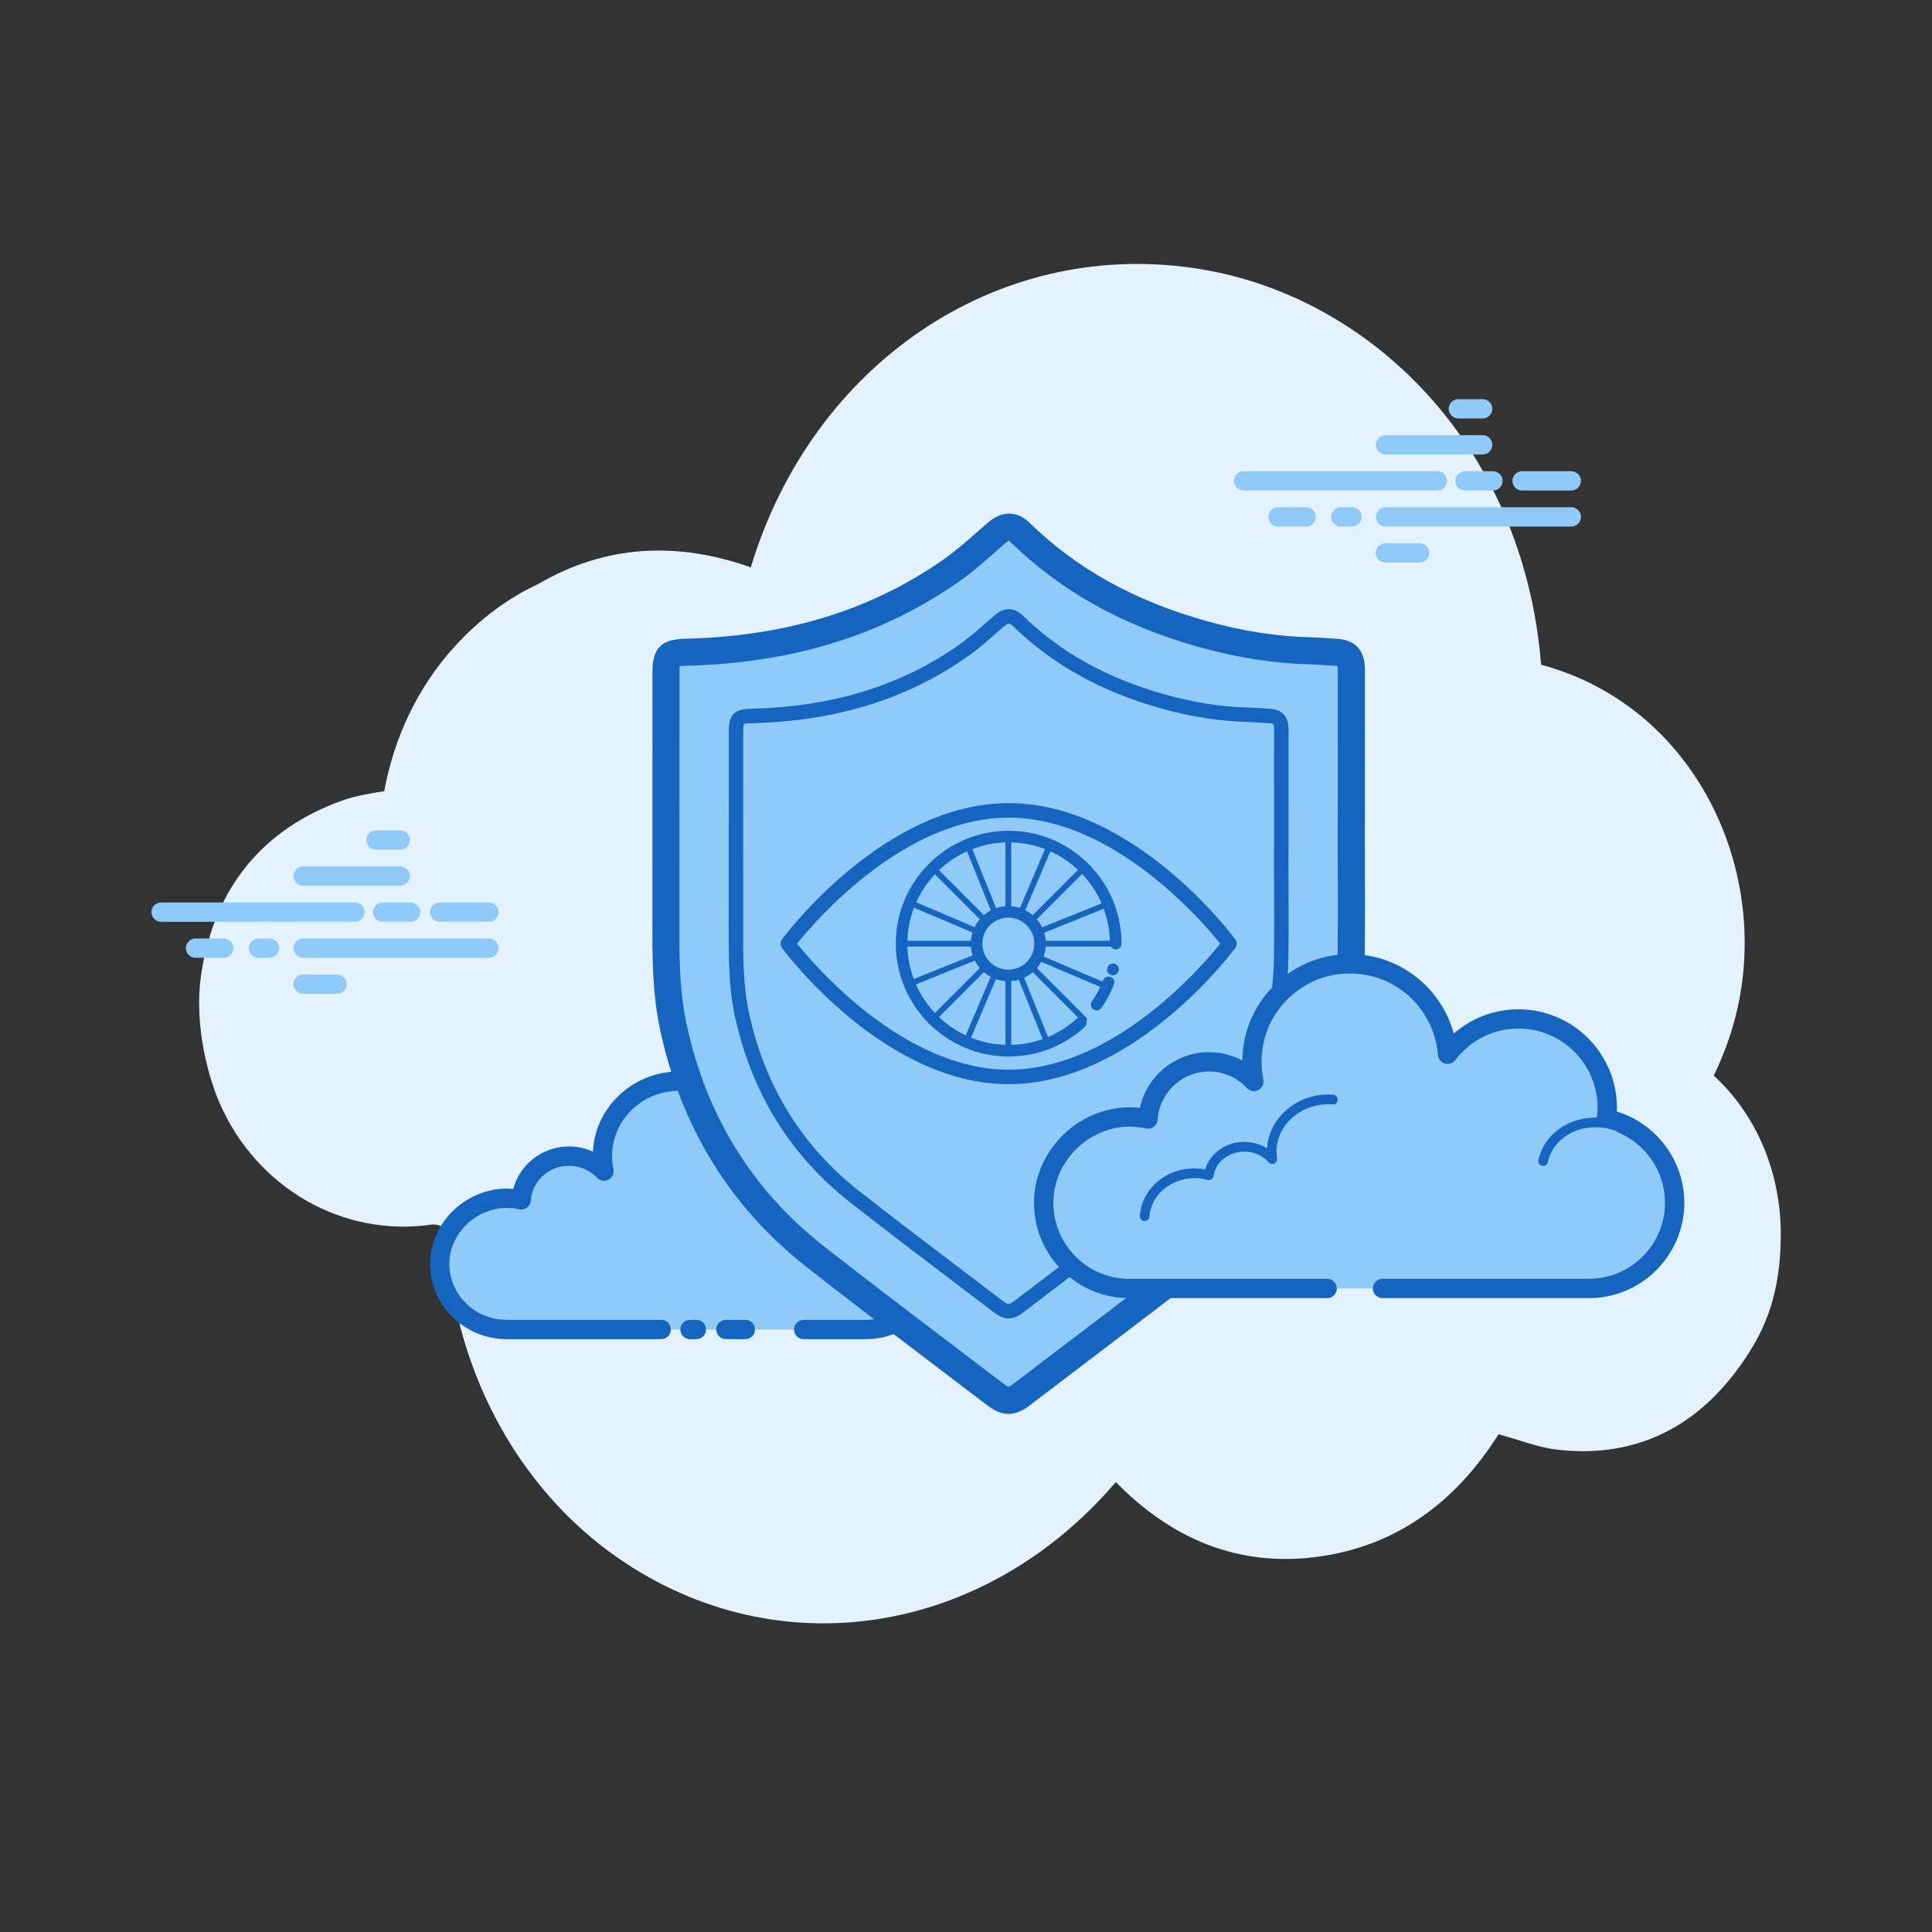 <svg xmlns="http://www.w3.org/2000/svg" xmlns:xlink="http://www.w3.org/1999/xlink" viewBox="0,0,256,256" width="500px" height="500px" fill-rule="nonzero"><rect x="0" y="0" width="256" height="256" fill="#333333" stroke="none"/><g fill="none" fill-rule="nonzero" stroke="none" stroke-width="1" stroke-linecap="butt" stroke-linejoin="miter" stroke-miterlimit="10" stroke-dasharray="" stroke-dashoffset="0" font-family="none" font-weight="none" font-size="none" text-anchor="none" style="mix-blend-mode: normal"><g transform="scale(2.56,2.56)"><path d="M88.704,55.674c0.3,-0.616 0.566,-1.264 0.796,-1.943c2.633,-7.77 -1.349,-17.078 -9.733,-19.325c-0.907,-11.383 -8.907,-19.192 -17.941,-20.525c-10.341,-1.525 -19.814,5.044 -22.966,15.485c-3.799,-1.346 -7.501,-1.182 -10.99,0.857c-1.583,0.732 -3.031,1.812 -4.33,3.233c-1.907,2.086 -3.147,4.719 -3.652,7.495c-0.748,0.118 -1.483,0.236 -2.176,0.484c-4.04,1.449 -6.589,4.431 -7.288,8.923c-0.435,2.797 0.443,5.587 0.933,6.714c1.935,4.455 6.422,6.98 10.981,6.312c0.227,-0.033 0.557,0.069 0.752,0.233c0.241,7.12 3.698,13.417 8.884,17.014c8.321,5.772 19.027,3.994 25.781,-3.921c2.894,2.96 6.338,4.398 10.384,3.876c4.023,-0.519 7.147,-2.739 9.426,-6.349c1.053,0.283 2.051,0.691 3.083,0.804c4.042,0.442 7.324,-1.165 9.732,-4.8c0.922,-1.391 1.793,-3.194 1.793,-6.354c0.001,-3.256 -1.292,-6.223 -3.469,-8.213z" fill="#e3f2fd"></path><path d="M18.369,47.711h-10.031c-0.276,0 -0.5,-0.224 -0.5,-0.5c0,-0.276 0.224,-0.5 0.5,-0.5h10.03c0.276,0 0.5,0.224 0.5,0.5c0,0.276 -0.223,0.5 -0.499,0.5zM21.249,47.711h-1.445c-0.276,0 -0.5,-0.224 -0.5,-0.5c0,-0.276 0.224,-0.5 0.5,-0.5h1.445c0.276,0 0.5,0.224 0.5,0.5c0,0.276 -0.223,0.5 -0.5,0.5zM25.304,47.711h-2.546c-0.276,0 -0.5,-0.224 -0.5,-0.5c0,-0.276 0.224,-0.5 0.5,-0.5h2.546c0.276,0 0.5,0.224 0.5,0.5c0,0.276 -0.224,0.5 -0.5,0.5zM25.304,49.575h-9.616c-0.276,0 -0.5,-0.224 -0.5,-0.5c0,-0.276 0.224,-0.5 0.5,-0.5h9.616c0.276,0 0.5,0.224 0.5,0.5c0,0.276 -0.224,0.5 -0.5,0.5zM13.956,49.575h-0.58c-0.276,0 -0.5,-0.224 -0.5,-0.5c0,-0.276 0.224,-0.5 0.5,-0.5h0.58c0.276,0 0.5,0.224 0.5,0.5c0,0.276 -0.223,0.5 -0.5,0.5zM11.579,49.575h-1.456c-0.276,0 -0.5,-0.224 -0.5,-0.5c0,-0.276 0.224,-0.5 0.5,-0.5h1.456c0.276,0 0.5,0.224 0.5,0.5c0,0.276 -0.223,0.5 -0.5,0.5zM20.715,45.845h-5.027c-0.276,0 -0.5,-0.224 -0.5,-0.5c0,-0.276 0.224,-0.5 0.5,-0.5h5.027c0.276,0 0.5,0.224 0.5,0.5c0,0.276 -0.223,0.5 -0.5,0.5zM20.715,43.98h-1.257c-0.276,0 -0.5,-0.224 -0.5,-0.5c0,-0.276 0.224,-0.5 0.5,-0.5h1.257c0.276,0 0.5,0.224 0.5,0.5c0,0.276 -0.223,0.5 -0.5,0.5zM17.447,51.44h-1.759c-0.276,0 -0.5,-0.224 -0.5,-0.5c0,-0.276 0.224,-0.5 0.5,-0.5h1.759c0.276,0 0.5,0.224 0.5,0.5c0,0.276 -0.224,0.5 -0.5,0.5zM74.395,25.389h-10.031c-0.276,0 -0.5,-0.224 -0.5,-0.5c0,-0.276 0.224,-0.5 0.5,-0.5h10.031c0.276,0 0.5,0.224 0.5,0.5c0,0.276 -0.224,0.5 -0.5,0.5zM77.276,25.389h-1.446c-0.276,0 -0.5,-0.224 -0.5,-0.5c0,-0.276 0.224,-0.5 0.5,-0.5h1.446c0.276,0 0.5,0.224 0.5,0.5c0,0.276 -0.224,0.5 -0.5,0.5zM81.33,25.389h-2.546c-0.276,0 -0.5,-0.224 -0.5,-0.5c0,-0.276 0.224,-0.5 0.5,-0.5h2.546c0.276,0 0.5,0.224 0.5,0.5c0,0.276 -0.223,0.5 -0.5,0.5zM81.33,27.254h-9.616c-0.276,0 -0.5,-0.224 -0.5,-0.5c0,-0.276 0.224,-0.5 0.5,-0.5h9.616c0.276,0 0.5,0.224 0.5,0.5c0,0.276 -0.223,0.5 -0.5,0.5zM69.982,27.254h-0.579c-0.276,0 -0.5,-0.224 -0.5,-0.5c0,-0.276 0.224,-0.5 0.5,-0.5h0.579c0.276,0 0.5,0.224 0.5,0.5c0,0.276 -0.224,0.5 -0.5,0.5zM67.606,27.254h-1.457c-0.276,0 -0.5,-0.224 -0.5,-0.5c0,-0.276 0.224,-0.5 0.5,-0.5h1.457c0.276,0 0.5,0.224 0.5,0.5c0,0.276 -0.224,0.5 -0.5,0.5zM76.742,23.525h-5.027c-0.276,0 -0.5,-0.224 -0.5,-0.5c0,-0.276 0.224,-0.5 0.5,-0.5h5.027c0.276,0 0.5,0.224 0.5,0.5c0,0.276 -0.224,0.5 -0.5,0.5zM76.742,21.66h-1.258c-0.276,0 -0.5,-0.224 -0.5,-0.5c0,-0.276 0.224,-0.5 0.5,-0.5h1.258c0.276,0 0.5,0.224 0.5,0.5c0,0.276 -0.224,0.5 -0.5,0.5zM73.473,29.119h-1.759c-0.276,0 -0.5,-0.224 -0.5,-0.5c0,-0.276 0.224,-0.5 0.5,-0.5h1.759c0.276,0 0.5,0.224 0.5,0.5c0,0.276 -0.224,0.5 -0.5,0.5z" fill="#90caf9"></path><path d="M41.598,68.815c1.71,0 3.194,0 3.215,0c1.916,0 3.469,-1.52 3.469,-3.396c0,-1.636 -1.182,-3.001 -2.756,-3.323c0.018,-0.143 0.031,-0.288 0.031,-0.436c0,-1.942 -1.609,-3.517 -3.593,-3.517c-1.172,0 -2.209,0.551 -2.865,1.401c-0.168,-2.162 -2.141,-3.83 -4.45,-3.554c-1.688,0.202 -3.084,1.479 -3.395,3.116c-0.1,0.525 -0.089,1.034 0.01,1.512c-0.453,-0.477 -1.097,-0.777 -1.814,-0.777c-1.313,0 -2.385,1.001 -2.47,2.265c-0.596,-0.129 -1.245,-0.121 -1.928,0.13c-1.306,0.48 -2.236,1.683 -2.29,3.047c-0.077,1.937 1.504,3.532 3.467,3.532c0.149,0 0.673,0 0.794,0h7.204M35.716,68.815h0.327" fill="#90caf9"></path><path d="M44.813,69.315h-3.215c-0.276,0 -0.5,-0.224 -0.5,-0.5c0,-0.276 0.224,-0.5 0.5,-0.5h3.215c1.638,0 2.97,-1.299 2.97,-2.896c0,-1.362 -0.991,-2.554 -2.357,-2.833c-0.257,-0.053 -0.429,-0.295 -0.396,-0.555c0.016,-0.121 0.026,-0.245 0.026,-0.371c0,-1.663 -1.388,-3.017 -3.093,-3.017c-0.978,0 -1.878,0.439 -2.47,1.206c-0.126,0.164 -0.343,0.231 -0.538,0.174c-0.198,-0.06 -0.34,-0.234 -0.355,-0.44c-0.071,-0.913 -0.507,-1.742 -1.228,-2.333c-0.742,-0.609 -1.688,-0.879 -2.664,-0.764c-1.476,0.177 -2.694,1.292 -2.964,2.712c-0.084,0.443 -0.081,0.887 0.009,1.317c0.046,0.219 -0.06,0.441 -0.257,0.545c-0.197,0.105 -0.441,0.063 -0.595,-0.098c-0.382,-0.401 -0.897,-0.622 -1.452,-0.622c-1.038,0 -1.904,0.79 -1.972,1.798c-0.01,0.146 -0.082,0.279 -0.198,0.366c-0.116,0.087 -0.263,0.121 -0.406,0.089c-0.571,-0.122 -1.108,-0.086 -1.65,0.112c-1.128,0.414 -1.917,1.458 -1.962,2.598c-0.031,0.781 0.253,1.525 0.799,2.095c0.568,0.591 1.338,0.916 2.168,0.916h7.997c0.276,0 0.5,0.224 0.5,0.5c0,0.276 -0.224,0.5 -0.5,0.5h-7.997c-1.089,0 -2.142,-0.445 -2.889,-1.223c-0.737,-0.768 -1.12,-1.771 -1.078,-2.828c0.062,-1.539 1.114,-2.944 2.618,-3.497c0.548,-0.201 1.116,-0.279 1.688,-0.229c0.332,-1.268 1.508,-2.197 2.883,-2.197c0.431,0 0.854,0.094 1.24,0.269c0.011,-0.199 0.034,-0.398 0.072,-0.597c0.35,-1.844 1.924,-3.291 3.827,-3.519c1.254,-0.155 2.462,0.2 3.417,0.983c0.669,0.548 1.147,1.255 1.399,2.048c0.718,-0.568 1.61,-0.882 2.558,-0.882c2.257,0 4.093,1.802 4.093,4.017c0,0.02 0,0.039 -0.001,0.059c1.604,0.52 2.728,2.012 2.728,3.7c0,2.15 -1.782,3.897 -3.97,3.897zM36.043,69.315h-0.327c-0.276,0 -0.5,-0.224 -0.5,-0.5c0,-0.276 0.224,-0.5 0.5,-0.5h0.327c0.276,0 0.5,0.224 0.5,0.5c0,0.276 -0.223,0.5 -0.5,0.5z" fill="#1565c0"></path><path d="M43.262,64.023c-0.018,0 -0.036,-0.002 -0.055,-0.006c-0.135,-0.03 -0.22,-0.164 -0.189,-0.299c0.034,-0.152 0.087,-0.3 0.155,-0.44c0.557,-1.123 2.087,-1.538 3.41,-0.925c0.126,0.058 0.181,0.206 0.122,0.331c-0.057,0.126 -0.209,0.18 -0.331,0.122c-1.084,-0.498 -2.317,-0.188 -2.753,0.693c-0.051,0.104 -0.09,0.215 -0.115,0.328c-0.026,0.117 -0.13,0.196 -0.244,0.196zM38.578,69.315h-1.005c-0.276,0 -0.5,-0.224 -0.5,-0.5c0,-0.276 0.224,-0.5 0.5,-0.5h1.005c0.276,0 0.5,0.224 0.5,0.5c0,0.276 -0.224,0.5 -0.5,0.5z" fill="#1565c0"></path><path d="M69.94,42.546c0,2.344 0.031,4.688 -0.007,7.031c-0.075,4.679 -1.677,8.803 -4.595,12.441c-1.514,1.888 -3.438,3.306 -5.344,4.749c-2.372,1.797 -4.735,3.604 -7.102,5.407c-0.539,0.41 -0.835,0.414 -1.359,0.013c-3.119,-2.382 -6.265,-4.731 -9.351,-7.156c-3.882,-3.05 -6.288,-7.037 -7.327,-11.863c-0.403,-1.874 -0.392,-3.768 -0.39,-5.666c0.005,-4.244 0.005,-8.488 0.007,-12.731c0,-0.841 0.154,-0.988 0.99,-1.008c4.98,-0.12 9.63,-1.338 13.758,-4.219c0.84,-0.586 1.596,-1.294 2.373,-1.966c0.431,-0.372 0.813,-0.401 1.205,-0.018c2.67,2.604 5.876,4.253 9.436,5.252c1.83,0.514 3.697,0.83 5.604,0.873c0.426,0.01 0.851,0.055 1.278,0.074c0.608,0.028 0.829,0.252 0.83,0.9c0.004,2.629 0.002,5.257 0.002,7.886c-0.003,0.001 -0.006,0.001 -0.008,0.001z" fill="#90caf9"></path><path d="M52.199,73.185c-0.354,0 -0.705,-0.147 -1.091,-0.441c-0.95,-0.726 -1.902,-1.448 -2.855,-2.171c-2.14,-1.623 -4.353,-3.301 -6.503,-4.99c-3.945,-3.101 -6.495,-7.228 -7.579,-12.267c-0.411,-1.907 -0.408,-3.834 -0.405,-5.696l0.006,-12.849c0.002,-1.216 0.455,-1.679 1.673,-1.709c5.233,-0.125 9.608,-1.463 13.375,-4.092c0.623,-0.435 1.195,-0.938 1.802,-1.472l0.514,-0.449c0.723,-0.624 1.506,-0.62 2.151,0.01c2.438,2.376 5.426,4.038 9.138,5.079c1.885,0.53 3.66,0.808 5.431,0.848c0.258,0.006 0.517,0.024 0.774,0.043c0.173,0.012 0.346,0.024 0.52,0.032c0.991,0.046 1.495,0.583 1.498,1.597c0.003,1.842 0.002,3.683 0.001,5.522v2.366c0,0.032 -0.002,0.064 -0.007,0.097l0.006,2.079c0.006,1.622 0.013,3.244 -0.013,4.865c-0.076,4.704 -1.674,9.033 -4.749,12.867c-1.493,1.863 -3.371,3.284 -5.187,4.657l-0.281,0.213c-1.648,1.25 -3.293,2.504 -4.938,3.758l-2.162,1.647c-0.401,0.305 -0.761,0.456 -1.119,0.456zM52.209,71.785h0.01zM35.183,34.48c-0.007,0.06 -0.012,0.151 -0.012,0.292l-0.006,12.85c-0.004,1.871 -0.007,3.639 0.374,5.399c1.013,4.711 3.394,8.567 7.075,11.46c2.141,1.683 4.349,3.357 6.484,4.977c0.953,0.724 1.907,1.446 2.858,2.173c0.177,0.136 0.245,0.153 0.251,0.154c-0.007,-0.002 0.065,-0.021 0.26,-0.168l2.161,-1.647c1.646,-1.255 3.292,-2.51 4.941,-3.76l0.282,-0.214c1.828,-1.383 3.555,-2.689 4.939,-4.416c2.876,-3.586 4.37,-7.628 4.44,-12.015c0.025,-1.611 0.02,-3.225 0.013,-4.837l-0.006,-2.182c0,-0.033 0.003,-0.066 0.007,-0.099l0.001,-2.268c0,-1.84 0.001,-3.68 -0.002,-5.52c0,-0.095 -0.007,-0.155 -0.013,-0.192c-0.022,0.001 -0.073,-0.005 -0.149,-0.009c-0.185,-0.009 -0.369,-0.021 -0.554,-0.034c-0.236,-0.017 -0.472,-0.034 -0.708,-0.039c-1.889,-0.044 -3.778,-0.338 -5.777,-0.9c-3.942,-1.106 -7.127,-2.881 -9.735,-5.425c-0.05,-0.048 -0.081,-0.067 -0.095,-0.074c-0.005,0.008 -0.063,0.034 -0.164,0.121l-0.505,0.441c-0.608,0.536 -1.237,1.089 -1.926,1.569c-3.999,2.791 -8.625,4.211 -14.142,4.344c-0.14,0.004 -0.232,0.012 -0.292,0.019z" fill="#1565c0"></path><path d="M66.316,44.046c0,1.865 0.025,3.73 -0.005,5.594c-0.06,3.723 -1.335,7.004 -3.656,9.898c-1.204,1.502 -2.736,2.63 -4.252,3.779c-1.887,1.43 -3.767,2.868 -5.651,4.302c-0.428,0.326 -0.664,0.329 -1.081,0.011c-2.482,-1.895 -4.985,-3.764 -7.44,-5.693c-3.088,-2.427 -5.003,-5.599 -5.83,-9.438c-0.321,-1.491 -0.312,-2.998 -0.31,-4.508c0.004,-3.377 0.004,-6.753 0.005,-10.13c0,-0.669 0.123,-0.786 0.788,-0.802c3.962,-0.095 7.662,-1.065 10.946,-3.356c0.668,-0.466 1.27,-1.029 1.888,-1.564c0.343,-0.296 0.647,-0.319 0.959,-0.015c2.125,2.072 4.675,3.384 7.508,4.179c1.456,0.409 2.941,0.66 4.459,0.695c0.339,0.008 0.677,0.044 1.017,0.059c0.484,0.022 0.66,0.2 0.66,0.716c0.003,2.091 0.001,4.183 0.001,6.274c-0.002,-0.001 -0.004,-0.001 -0.006,-0.001z" fill="#90caf9"></path><path d="M52.202,68.242c-0.242,0 -0.483,-0.104 -0.759,-0.314c-0.766,-0.584 -1.532,-1.166 -2.3,-1.748c-1.723,-1.307 -3.444,-2.612 -5.144,-3.948c-3.104,-2.438 -5.11,-5.687 -5.965,-9.654c-0.322,-1.495 -0.32,-3.014 -0.318,-4.483l0.005,-10.233c0,-0.87 0.28,-1.156 1.153,-1.178c4.201,-0.101 7.714,-1.176 10.741,-3.289c0.504,-0.352 0.984,-0.774 1.449,-1.183l0.408,-0.357c0.674,-0.585 1.207,-0.251 1.466,0.001c1.96,1.912 4.363,3.249 7.348,4.086c1.515,0.426 2.942,0.648 4.365,0.682c0.204,0.005 0.407,0.019 0.611,0.033c0.138,0.01 0.275,0.02 0.414,0.025c0.693,0.032 1.018,0.379 1.019,1.091l0.001,6.274c0,0.022 -0.002,0.044 -0.006,0.065l0.005,1.682c0.005,1.285 0.011,2.569 -0.01,3.854c-0.06,3.701 -1.317,7.107 -3.738,10.126c-1.177,1.468 -2.665,2.594 -4.104,3.682l-0.214,0.162c-1.388,1.051 -2.771,2.106 -4.155,3.162l-1.494,1.139c-0.285,0.215 -0.532,0.323 -0.778,0.323zM52.225,32.28c-0.065,0 -0.145,0.039 -0.262,0.141l-0.403,0.354c-0.479,0.422 -0.977,0.858 -1.515,1.234c-3.152,2.2 -6.8,3.319 -11.152,3.424c-0.297,0.007 -0.371,0.037 -0.39,0.049c-0.002,0.007 -0.032,0.078 -0.032,0.379l-0.005,10.235c-0.002,1.429 -0.004,2.907 0.301,4.323c0.817,3.793 2.733,6.896 5.695,9.223c1.696,1.333 3.415,2.637 5.134,3.94c0.769,0.582 1.536,1.165 2.302,1.75c0.284,0.217 0.331,0.215 0.627,-0.012l1.494,-1.139c1.385,-1.056 2.77,-2.111 4.157,-3.163l0.214,-0.162c1.403,-1.061 2.854,-2.158 3.972,-3.553c2.315,-2.886 3.518,-6.139 3.574,-9.669c0.021,-1.279 0.015,-2.559 0.01,-3.839l-0.005,-1.75c0,-0.022 0.002,-0.045 0.006,-0.066l-0.001,-6.206c-0.001,-0.329 -0.029,-0.33 -0.304,-0.343c-0.144,-0.007 -0.288,-0.018 -0.432,-0.027c-0.191,-0.014 -0.384,-0.027 -0.576,-0.031c-1.466,-0.034 -2.997,-0.272 -4.551,-0.709c-3.107,-0.872 -5.616,-2.27 -7.668,-4.271c-0.067,-0.066 -0.121,-0.112 -0.19,-0.112z" fill="#1565c0"></path><path d="M63.638,48.843c0,0 -5.118,6.899 -11.431,6.899c-6.313,0 -11.431,-6.899 -11.431,-6.899c0,0 5.118,-6.899 11.431,-6.899c6.313,0 11.431,6.899 11.431,6.899z" fill="#90caf9"></path><path d="M52.208,56.117c-6.429,0 -11.519,-6.762 -11.731,-7.05c-0.099,-0.133 -0.099,-0.314 0,-0.447c0.213,-0.288 5.303,-7.05 11.731,-7.05c6.428,0 11.518,6.762 11.73,7.05c0.099,0.133 0.099,0.314 0,0.447c-0.212,0.288 -5.302,7.05 -11.73,7.05zM41.254,48.843c0.939,1.17 5.539,6.523 10.954,6.523c5.42,0 10.015,-5.354 10.953,-6.523c-0.939,-1.169 -5.539,-6.523 -10.953,-6.523c-5.415,0 -10.014,5.353 -10.954,6.523z" fill="#1565c0"></path><path d="M52.208,43.194c-3.12,0 -5.649,2.529 -5.649,5.649c0,3.12 2.529,5.649 5.649,5.649c3.12,0 5.649,-2.529 5.649,-5.649c0,-3.12 -2.529,-5.649 -5.649,-5.649z" fill="#90caf9"></path><path d="M52.19,47.198c-0.909,0 -1.645,0.736 -1.645,1.645c0,0.909 0.736,1.645 1.645,1.645c0.909,0 1.645,-0.736 1.645,-1.645c0,-0.909 -0.736,-1.645 -1.645,-1.645z" fill="#90caf9"></path><path d="M52.19,50.789c-1.072,0 -1.944,-0.872 -1.944,-1.945c0,-1.073 0.872,-1.945 1.944,-1.945c1.073,0 1.945,0.872 1.945,1.945c0,1.073 -0.872,1.945 -1.945,1.945zM52.19,47.498c-0.741,0 -1.345,0.604 -1.345,1.346c0,0.742 0.604,1.346 1.345,1.346c0.742,0 1.346,-0.604 1.346,-1.346c0,-0.742 -0.604,-1.346 -1.346,-1.346zM56.762,52.302c-0.06,0 -0.119,-0.018 -0.171,-0.054c-0.137,-0.094 -0.17,-0.281 -0.075,-0.417c0.153,-0.221 0.291,-0.456 0.409,-0.698c0.062,-0.129 0.12,-0.261 0.173,-0.396c0.06,-0.154 0.23,-0.23 0.389,-0.17c0.154,0.061 0.23,0.234 0.17,0.389c-0.059,0.149 -0.122,0.297 -0.192,0.44c-0.132,0.271 -0.285,0.532 -0.456,0.777c-0.058,0.084 -0.152,0.129 -0.247,0.129z" fill="#1565c0"></path><path d="M52.208,54.685c-3.222,0 -5.843,-2.62 -5.843,-5.842c0,-3.222 2.621,-5.842 5.843,-5.842c3.222,0 5.842,2.62 5.842,5.842c0,0.166 -0.134,0.3 -0.3,0.3c-0.166,0 -0.3,-0.134 -0.3,-0.3c0,-2.891 -2.352,-5.242 -5.242,-5.242c-2.89,0 -5.243,2.352 -5.243,5.242c0,2.89 2.353,5.242 5.243,5.242c1.049,0 2.061,-0.309 2.926,-0.893c0.217,-0.146 0.422,-0.308 0.611,-0.481c0.122,-0.112 0.312,-0.105 0.424,0.018c0.112,0.122 0.104,0.312 -0.018,0.424c-0.212,0.194 -0.44,0.375 -0.682,0.538c-0.965,0.65 -2.093,0.994 -3.261,0.994z" fill="#1565c0"></path><path d="M57.594,50.485c-0.029,0 -0.06,-0.005 -0.088,-0.015c-0.157,-0.055 -0.246,-0.206 -0.191,-0.362l0.014,-0.039c0.055,-0.157 0.229,-0.239 0.382,-0.185c0.157,0.055 0.239,0.226 0.185,0.382c-0.046,0.128 -0.172,0.219 -0.302,0.219zM52.19,47.348c-0.083,0 -0.15,-0.067 -0.15,-0.15v-3.896c0,-0.083 0.067,-0.15 0.15,-0.15c0.083,0 0.15,0.067 0.15,0.15v3.896c0,0.083 -0.067,0.15 -0.15,0.15zM52.19,54.536c-0.083,0 -0.15,-0.067 -0.15,-0.15v-3.896c0,-0.083 0.067,-0.15 0.15,-0.15c0.083,0 0.15,0.067 0.15,0.15v3.896c0,0.082 -0.067,0.15 -0.15,0.15zM57.732,48.994h-3.896c-0.083,0 -0.15,-0.067 -0.15,-0.15c0,-0.083 0.067,-0.15 0.15,-0.15h3.896c0.083,0 0.15,0.067 0.15,0.15c0,0.083 -0.067,0.15 -0.15,0.15zM50.545,48.994h-3.897c-0.083,0 -0.15,-0.067 -0.15,-0.15c0,-0.083 0.067,-0.15 0.15,-0.15h3.897c0.083,0 0.15,0.067 0.15,0.15c0,0.083 -0.067,0.15 -0.15,0.15zM53.354,47.831c-0.038,0 -0.077,-0.015 -0.106,-0.044c-0.059,-0.059 -0.059,-0.154 0,-0.213l2.755,-2.756c0.059,-0.059 0.154,-0.059 0.213,0c0.059,0.059 0.059,0.154 0,0.213l-2.755,2.756c-0.03,0.029 -0.069,0.044 -0.107,0.044zM48.271,52.913c-0.038,0 -0.077,-0.015 -0.106,-0.044c-0.059,-0.059 -0.059,-0.154 0,-0.213l2.755,-2.756c0.059,-0.059 0.154,-0.059 0.213,0c0.059,0.059 0.059,0.154 0,0.213l-2.756,2.756c-0.029,0.029 -0.068,0.044 -0.106,0.044zM56.109,52.913c-0.038,0 -0.077,-0.015 -0.106,-0.044l-2.755,-2.756c-0.059,-0.059 -0.059,-0.154 0,-0.213c0.059,-0.059 0.154,-0.059 0.213,0l2.755,2.756c0.059,0.059 0.059,0.154 0,0.213c-0.03,0.029 -0.069,0.044 -0.107,0.044zM51.027,47.831c-0.038,0 -0.077,-0.015 -0.106,-0.044l-2.756,-2.756c-0.059,-0.059 -0.059,-0.154 0,-0.213c0.059,-0.059 0.154,-0.059 0.213,0l2.756,2.756c0.059,0.059 0.059,0.154 0,0.213c-0.03,0.029 -0.069,0.044 -0.107,0.044zM52.799,47.515c-0.02,0 -0.04,-0.004 -0.059,-0.013c-0.076,-0.032 -0.112,-0.12 -0.079,-0.196l1.526,-3.585c0.033,-0.077 0.122,-0.114 0.196,-0.079c0.076,0.032 0.112,0.12 0.079,0.196l-1.526,3.585c-0.024,0.058 -0.078,0.092 -0.137,0.092zM49.984,54.129c-0.02,0 -0.04,-0.004 -0.059,-0.013c-0.076,-0.032 -0.112,-0.12 -0.079,-0.196l1.526,-3.585c0.032,-0.077 0.123,-0.114 0.196,-0.079c0.076,0.032 0.112,0.12 0.079,0.196l-1.526,3.585c-0.024,0.057 -0.079,0.092 -0.137,0.092zM57.254,51.2c-0.02,0 -0.04,-0.004 -0.059,-0.013l-3.586,-1.526c-0.076,-0.032 -0.112,-0.12 -0.079,-0.196c0.032,-0.077 0.121,-0.113 0.196,-0.079l3.586,1.526c0.076,0.032 0.112,0.12 0.079,0.196c-0.023,0.058 -0.078,0.092 -0.137,0.092zM50.641,48.385c-0.02,0 -0.04,-0.004 -0.059,-0.013l-3.586,-1.526c-0.076,-0.032 -0.112,-0.12 -0.079,-0.196c0.032,-0.077 0.121,-0.115 0.196,-0.079l3.586,1.526c0.076,0.032 0.112,0.12 0.079,0.196c-0.024,0.058 -0.078,0.092 -0.137,0.092zM53.681,48.415c-0.06,0 -0.115,-0.036 -0.139,-0.095c-0.031,-0.076 0.006,-0.164 0.083,-0.194l3.614,-1.456c0.075,-0.031 0.164,0.006 0.194,0.083c0.031,0.076 -0.006,0.164 -0.083,0.194l-3.614,1.456c-0.017,0.008 -0.036,0.012 -0.055,0.012zM47.014,51.1c-0.06,0 -0.115,-0.036 -0.139,-0.095c-0.031,-0.076 0.006,-0.164 0.083,-0.194l3.614,-1.456c0.074,-0.032 0.164,0.006 0.194,0.083c0.031,0.076 -0.006,0.164 -0.083,0.194l-3.614,1.456c-0.017,0.008 -0.036,0.012 -0.055,0.012zM54.225,54.17c-0.06,0 -0.115,-0.036 -0.139,-0.095l-1.456,-3.615c-0.031,-0.076 0.006,-0.164 0.083,-0.194c0.074,-0.032 0.163,0.007 0.194,0.083l1.456,3.615c0.031,0.076 -0.006,0.164 -0.083,0.194c-0.017,0.009 -0.036,0.012 -0.055,0.012zM51.539,47.504c-0.06,0 -0.115,-0.036 -0.139,-0.095l-1.456,-3.615c-0.031,-0.076 0.006,-0.164 0.083,-0.194c0.074,-0.033 0.164,0.007 0.194,0.083l1.456,3.615c0.031,0.076 -0.006,0.164 -0.083,0.194c-0.016,0.008 -0.036,0.012 -0.055,0.012z" fill="#1565c0"></path><path d="M71.56,66.691c0,0 10.616,0 10.681,0c2.452,0 4.439,-1.987 4.439,-4.439c0,-2.139 -1.513,-3.924 -3.527,-4.344c0.023,-0.187 0.039,-0.377 0.039,-0.57c0,-2.539 -2.058,-4.598 -4.597,-4.598c-1.499,0 -2.827,0.721 -3.666,1.831c-0.215,-2.826 -2.739,-5.007 -5.693,-4.646c-2.16,0.264 -3.947,1.934 -4.344,4.073c-0.127,0.686 -0.114,1.352 0.013,1.977c-0.579,-0.624 -1.403,-1.016 -2.322,-1.016c-1.68,0 -3.052,1.308 -3.16,2.961c-0.763,-0.169 -1.593,-0.158 -2.467,0.17c-1.671,0.627 -2.861,2.2 -2.93,3.983c-0.099,2.533 1.925,4.617 4.435,4.617c0.191,0 0.861,0 1.015,0h9.218" fill="#90caf9"></path><path d="M82.241,67.191h-10.681c-0.276,0 -0.5,-0.224 -0.5,-0.5c0,-0.276 0.224,-0.5 0.5,-0.5h10.681c2.172,0 3.938,-1.768 3.938,-3.939c0,-1.855 -1.315,-3.477 -3.129,-3.855c-0.255,-0.053 -0.426,-0.293 -0.394,-0.552c0.021,-0.167 0.035,-0.336 0.035,-0.508c0,-2.26 -1.838,-4.098 -4.098,-4.098c-1.292,0 -2.482,0.595 -3.268,1.633c-0.125,0.165 -0.342,0.237 -0.539,0.178c-0.2,-0.059 -0.342,-0.234 -0.358,-0.441c-0.093,-1.238 -0.699,-2.4 -1.662,-3.19c-0.973,-0.798 -2.21,-1.15 -3.472,-0.997c-1.946,0.239 -3.556,1.747 -3.913,3.669c-0.111,0.601 -0.107,1.202 0.012,1.786c0.044,0.22 -0.062,0.442 -0.262,0.544c-0.196,0.104 -0.442,0.061 -0.595,-0.104c-0.513,-0.552 -1.207,-0.856 -1.955,-0.856c-1.4,0 -2.569,1.096 -2.661,2.494c-0.01,0.146 -0.082,0.279 -0.199,0.367c-0.116,0.087 -0.265,0.118 -0.408,0.088c-0.753,-0.168 -1.468,-0.118 -2.183,0.15c-1.498,0.562 -2.546,1.983 -2.606,3.535c-0.043,1.083 0.347,2.109 1.097,2.889c0.75,0.78 1.758,1.209 2.839,1.209h10.233c0.276,0 0.5,0.224 0.5,0.5c0,0.276 -0.224,0.5 -0.5,0.5h-10.233c-1.355,0 -2.619,-0.538 -3.56,-1.516c-0.941,-0.978 -1.429,-2.264 -1.376,-3.621c0.077,-1.949 1.385,-3.73 3.255,-4.432c0.722,-0.272 1.468,-0.362 2.221,-0.28c0.362,-1.654 1.842,-2.884 3.582,-2.884c0.604,0 1.194,0.151 1.72,0.432c0.004,-0.327 0.036,-0.655 0.098,-0.983c0.436,-2.346 2.398,-4.188 4.774,-4.479c1.535,-0.192 3.041,0.243 4.227,1.217c0.899,0.737 1.543,1.741 1.847,2.85c0.919,-0.808 2.095,-1.256 3.347,-1.256c2.811,0 5.098,2.287 5.098,5.098c0,0.064 -0.002,0.128 -0.004,0.192c2.047,0.628 3.491,2.547 3.491,4.723c-0.001,2.721 -2.217,4.937 -4.939,4.937z" fill="#1565c0"></path><path d="M68.987,56.912c-1.642,-0.108 -3.055,1.026 -3.157,2.533c-0.013,0.187 -0.004,0.371 0.023,0.55c-0.317,-0.358 -0.786,-0.6 -1.324,-0.636c-0.985,-0.065 -1.836,0.586 -1.959,1.471c-0.179,-0.049 -0.366,-0.082 -0.56,-0.095c-1.437,-0.094 -2.674,0.898 -2.762,2.216" fill="#90caf9"></path><path d="M59.248,63.202c-0.006,0 -0.011,0 -0.017,-0.001c-0.138,-0.009 -0.242,-0.128 -0.232,-0.266c0.098,-1.454 1.444,-2.56 3.028,-2.449c0.116,0.007 0.234,0.022 0.353,0.044c0.26,-0.878 1.168,-1.497 2.166,-1.42c0.376,0.024 0.729,0.139 1.034,0.329c0,-0.004 0,-0.007 0.001,-0.011c0.11,-1.642 1.657,-2.902 3.423,-2.766c0.138,0.009 0.242,0.128 0.232,0.266c-0.008,0.137 -0.103,0.256 -0.266,0.232c-1.517,-0.089 -2.799,0.934 -2.892,2.301c-0.011,0.164 -0.004,0.331 0.021,0.495c0.017,0.109 -0.04,0.218 -0.141,0.265c-0.1,0.045 -0.22,0.023 -0.293,-0.061c-0.289,-0.325 -0.699,-0.521 -1.154,-0.553c-0.852,-0.033 -1.589,0.498 -1.694,1.256c-0.011,0.071 -0.051,0.135 -0.11,0.175c-0.059,0.039 -0.133,0.052 -0.203,0.032c-0.171,-0.046 -0.343,-0.075 -0.511,-0.087c-1.299,-0.064 -2.418,0.806 -2.497,1.984c-0.007,0.133 -0.117,0.235 -0.248,0.235z" fill="#1565c0"></path><path d="M84.038,58.427c-1.543,-0.727 -3.327,-0.213 -3.985,1.15c-0.082,0.169 -0.142,0.344 -0.182,0.521" fill="#90caf9"></path><path d="M79.87,60.348c-0.018,0 -0.037,-0.002 -0.056,-0.006c-0.134,-0.031 -0.219,-0.165 -0.188,-0.3c0.045,-0.196 0.112,-0.389 0.2,-0.573c0.716,-1.484 2.654,-2.055 4.317,-1.269c0.125,0.06 0.179,0.208 0.12,0.333c-0.06,0.126 -0.211,0.176 -0.333,0.12c-1.418,-0.669 -3.056,-0.206 -3.653,1.032c-0.072,0.149 -0.127,0.308 -0.163,0.468c-0.026,0.116 -0.129,0.195 -0.244,0.195z" fill="#1565c0"></path></g></g></svg>